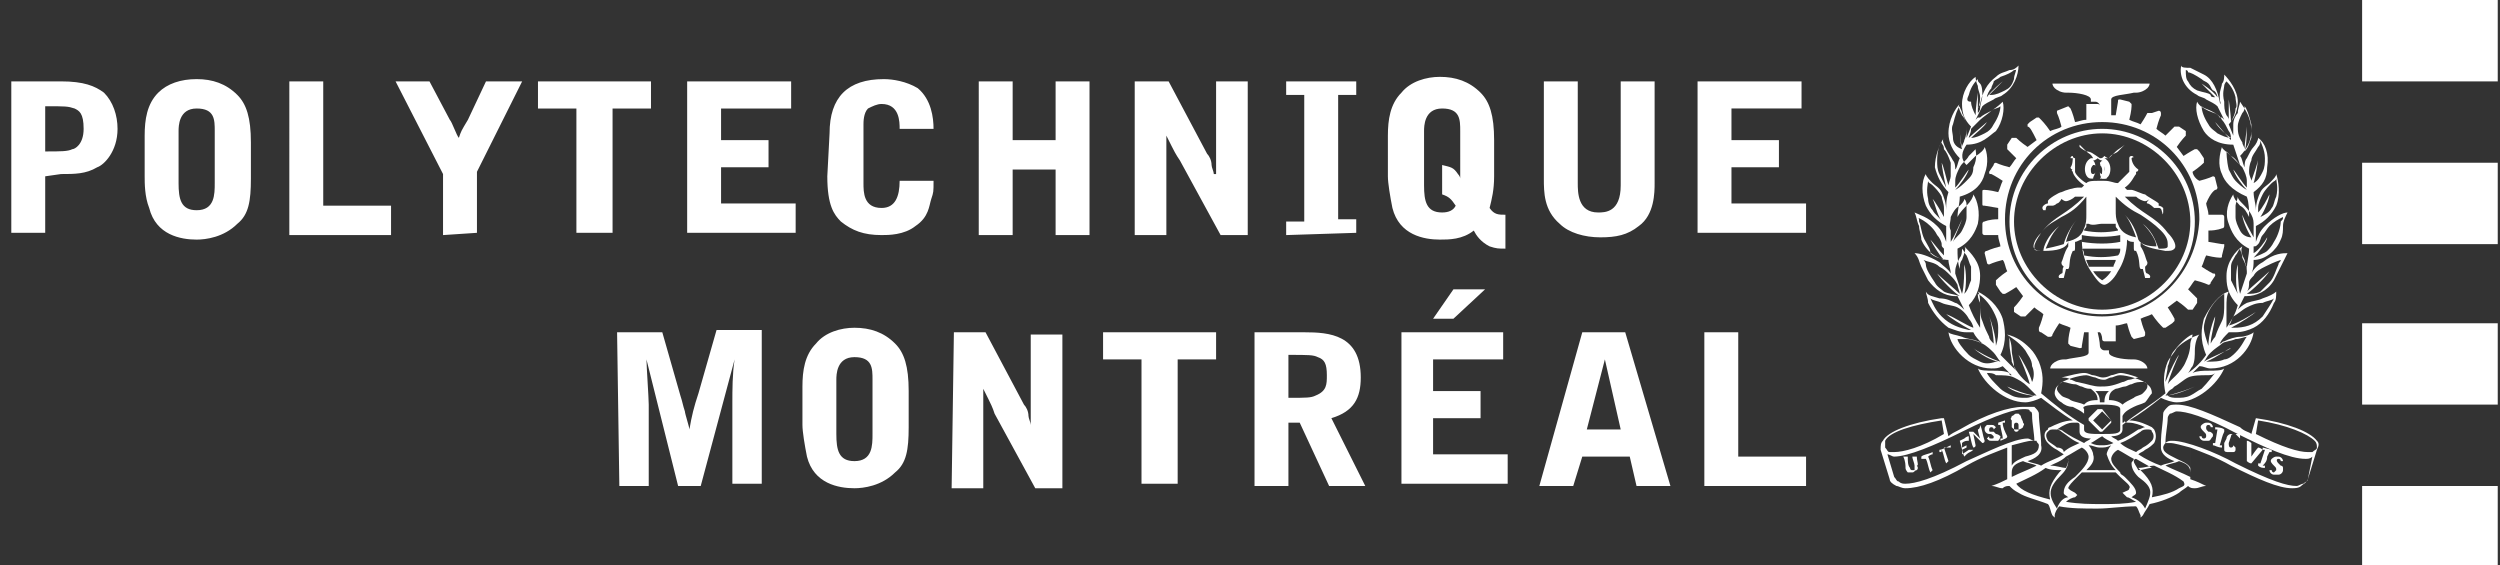 <svg version="1.1" id="Layer_1" xmlns="http://www.w3.org/2000/svg" x="0" y="0" viewBox="0 0 110.6 25" xml:space="preserve">
  <rect x="0" y="0" width="110.6" height="25" fill="#333333" stroke="none"/>
  <style>
    .st0{fill:#fff}
  </style>
  <path class="st0" d="M104.5 21.5h6V25h-6v-3.5zm0-7.2h6v3.6h-6v-3.6zm0-14.3h6v3.6h-6V0zm0 7.2h6v3.6h-6V7.2zM2 6.7c.7 0 1 0 1.2-.1.1 0 .5-.2.5-.9s-.2-.8-.4-.9c-.3-.1-.4-.1-1.3-.1v2zM.5 3.6h2.2c1 0 1.5.2 1.9.5.4.4.6 1 .6 1.6 0 1-.6 1.6-.9 1.7-.5.3-1 .3-1.6.3l-.7.1v2.5H.5V3.6zm7.4 4.5c0 .7.1 1.2.8 1.2.8 0 .8-.7.8-1.2V5.8c0-.5 0-1-.8-1s-.8.8-.8 1v2.3zM6.4 6c0-.7.1-1.4.6-1.9.4-.4 1-.6 1.7-.6s1.3.2 1.8.7c.4.4.6 1 .6 2.1v1.6c0 1-.1 1.6-.6 2-.6.6-1.4.7-1.8.7-.7 0-1.8-.2-2.1-1.4-.2-.5-.2-1.1-.2-1.4V6zm6.4-2.4h1.5v5.5h3v1.3h-4.5V3.6zm6.8 6.8V7.7l-2.1-4.1H19l.9 1.7c.1.1.3.7.4.8.1-.3.1-.3.4-.8l.8-1.7h1.6l-2 4v2.7l-1.5.1zm9.2-6.8v1.2h-1.7v5.5h-1.6V4.8h-1.7V3.6h5zm1.6 0H35v1.2h-3.1v1.4H34v1.2h-2.1V9h3.3v1.3h-4.8V3.6zm6.3 2.3c0-1.6.8-2.4 2.4-2.4.4 0 1 .1 1.5.4.6.5.7 1.3.7 1.8h-1.5c0-.3 0-1.1-.8-1.1-.2 0-.4.1-.6.2-.2.2-.2.6-.2.7v2.6c0 .4 0 1.1.8 1.1.6 0 .8-.5.8-1.2h1.5c0 .5 0 .5-.1.8-.1.3-.1.8-.7 1.2-.5.4-1.2.4-1.5.4-.8 0-1.3-.2-1.8-.6-.3-.3-.6-.7-.6-2l.1-1.9zm6.6-2.3h1.5v2.6h1.9V3.6h1.5v6.8h-1.5V7.5h-1.9v2.9h-1.5V3.6zm7 0h1.4l1.7 3.2c.1.1.2.3.2.5 0 .1.1.3.1.4h.1V7 3.6h1.4v6.8H54l-1.8-3.3c-.2-.3-.2-.3-.6-1.1v4.4h-1.4V3.6h.1zm6.6 6.8v-.6h.8V4.2h-.8v-.6H60v.6h-.8v5.5h.8v.6l-3.1.1zm6.9-3.1c.4.1.5.1.7.4 0 0 .1.1.1.2V5.8c0-.5 0-1-.8-1s-.8.8-.8 1v2.4c0 .7.1 1.2.8 1.2.3 0 .5-.1.6-.3-.2-.3-.3-.4-.6-.5V7.3zm2.8 3.7c-.3 0-.4 0-.7-.1-.4-.2-.6-.5-.7-.7-.5.4-1.1.4-1.5.4-.7 0-1.8-.2-2.1-1.4-.1-.5-.2-1.1-.2-1.4V6c0-.7.1-1.4.6-1.9.4-.5 1.1-.7 1.7-.7.7 0 1.3.2 1.8.7.4.4.6 1 .6 2.1v1.6c0 .6-.1 1-.2 1.4.2.3.4.3.7.3V11zm1.7-7.4h1.5v4.5c0 .4 0 1.3.9 1.3.3 0 1 0 1-1.2V3.6h1.5v4.5c0 .4 0 1.4-.7 1.9-.5.4-1 .5-1.7.5s-1.4-.2-1.8-.6c-.7-.6-.7-1.4-.7-2V3.6zm6.8 0h4.6v1.2h-3.1v1.4h2.1v1.2h-2.1V9h3.3v1.3h-4.8V3.6zM27.3 14.7h2l.8 2.8c.1.3.1.4.2.7 0 .1.2.7.2.8.1-.6.2-1 .4-1.6l.8-2.8h2v6.8h-1.3v-3.6c0-.5 0-1.3.1-1.9L31 21.5h-1l-1.4-5.6c0 .3.1 1.7.1 2v3.6h-1.3l-.1-6.8zm9.7 4.5c0 .7.1 1.2.8 1.2.8 0 .8-.7.8-1.2v-2.4c0-.5 0-1-.8-1s-.8.8-.8 1v2.4zm-1.5-2.1c0-.7.1-1.4.6-1.9.4-.5 1.1-.7 1.7-.7.7 0 1.3.2 1.8.7.4.4.6 1 .6 2.1v1.6c0 1-.1 1.6-.6 2-.6.6-1.4.7-1.8.7-.7 0-1.8-.2-2.1-1.4-.1-.5-.2-1.1-.2-1.4v-1.7zm6.7-2.4h1.4l1.7 3.2c.1.1.2.3.2.5 0 .1.1.3.1.4v-.7-3.3H47v6.8h-1.2L44 18.3c-.1-.3-.1-.3-.5-1.1v4.4h-1.4l.1-6.9zm11.6 0v1.2h-1.7v5.5h-1.6v-5.5h-1.7v-1.2h5zm3.2 2.9c.8 0 1 0 1.2-.1.5-.2.5-.5.5-.9 0-.5-.1-.7-.4-.8-.2-.1-.4-.1-1.3-.1v1.9zm0 3.9h-1.5v-6.8h2.2c1.1 0 2.5.1 2.5 2 0 .9-.3 1.5-1.3 1.8l1.5 3h-1.6l-1.3-2.8H57v2.8zm8.7-8.7l-1.4 1.3h-.9l.9-1.3h1.4zM62 14.7h4.5v1.2h-3.1v1.4h2.1v1.2h-2.1v1.6h3.3v1.3H62v-6.7zm9 1.2l-.8 3.1h1.5l-.7-3.1zm.9-1.2l2 6.8h-1.5l-.3-1.3H70l-.4 1.3h-1.5l1.9-6.8h1.9zm3.5 0h1.5v5.5h3v1.3h-4.5v-6.8zM93 7.1l-.1.1c0 .1.1.2.1.3 0 .1 0 .3-.1.4h.3c0-.1-.1-.3-.1-.4s0-.2.1-.3c-.2 0-.2 0-.2-.1z"/>
  <path class="st0" d="M92.3 6.7c.1.1.2.1.3.3h-.1c-.4.2-.3.9 0 .9h.1c0-.1.1-.2.1-.3 0 .1-.1.1-.1.1-.1 0-.1-.1-.1-.2s.1-.2.1-.2c.1 0 .1 0 .1.1 0-.1 0-.2-.1-.3.1 0 .2-.1.2-.1s.1.1.2.1c0 .1-.1.2-.1.3 0-.1.1-.1.1-.1.1 0 .1.1.1.2s-.1.2-.1.2-.1 0-.1-.1c0 .1 0 .2.1.3h.1c.3 0 .4-.7 0-.9h.2l.3-.3c.1-.1.3-.2.4-.3l-.3.3c-.1.1-.3.1-.4.3-.1 0-.2-.1-.2-.1-.1.1-.1.1-.2.1-.3-.2-.4-.3-.6-.3l-.3-.3v.1s.1.1.3.2z"/>
  <path class="st0" d="M95.7 9.4v-.2c-.1-.1-.2-.1-.2-.1V9c-.1-.1-.5-.3-.6-.4-.1 0-.5-.2-.6-.2h-.2l-.1-.1c.3-.2.4-.5.5-.6v-.1s.1 0 .1-.1c-.3-.2-.3-.5-.3-.5s.1-.1.1 0c0-.1-.1-.1-.1-.1s-.1 0-.1.1V7.6l-.5.5c-.2 0-.3-.1-.6-.1h-.3c-.2 0-.4 0-.5.1-.2-.1-.5-.4-.5-.5v-.2-.3V7s-.1 0-.1-.1c0 0-.1 0-.1.1h.1s0 .3-.1.4c0 .1.1.1.1.1s-.1 0 0 .1c0 .1.2.4.5.6l-.1.1h-.2c-.1 0-.5.1-.7.2-.1 0-.6.3-.6.4V9s-.1 0-.2.1 0 .2 0 .2h.1s0-.2.1-.2h.2s.1 0 .2-.1c.1 0 .2-.2.2-.2s.1.1.2.1.3-.1.4-.2h.4c-.4.4-.7.6-1 .8-.3.2-.6.4-.9.8-.3.3-.4.6-.3.7.1.1.2.1.4.1.6 0 1-.1 1.1-.4v.2c-.2.3-.2.5-.3.7 0 .1 0 .1.1.2-.1.1 0 .3-.1.3-.2.1-.1.2-.1.2h.2l.1-.4h.1c.1-.1 0-.4.2-.8.1 0 .1 0 .1-.2v-.2c.1 0 .2-.1.3-.1 0 .7.2 1.1.4 1.4.2.3.4.6.6.6.1 0 .4-.2.6-.6.2-.3.4-.8.4-1.4.1.1.2.1.3.1v.2c0 .2 0 .2.1.2.2.4.1.7.2.8h.1l.1.4h.2s.1-.1-.1-.2c-.1 0-.1-.2-.1-.3.1-.1.1-.1.1-.2-.1-.2-.1-.4-.3-.7v-.2c.1.2.5.3 1.1.4.2 0 .3 0 .4-.1.1-.1 0-.4-.3-.7-.3-.4-.6-.6-.9-.8-.3-.2-.6-.4-1-.8h.5c.1.1.3.2.4.2.1 0 .2-.1.2-.1s-.2.2-.1.2.3.2.3.2h.2c.2 0 .1.3.2.2-.1.1 0 .1 0 0zm-2.7.5h.6v.1c0 .1.1.1.1.2-.5.1-1 .1-1.5 0 0-.1.1-.1.1-.2v-.1h.1c.2.1.4 0 .6 0zm-.9.8v-.3c.5.1 1.2.1 1.7 0v.3c-.5.1-1.1.1-1.7 0zm1.7.3c0 .1 0 .2-.1.3-.5.1-1 .1-1.5 0 0-.1 0-.2-.1-.3h1.7zm-3.3 0c.1-.2.2-.6.6-1-.5.4-.7.9-.7 1.1h-.1c-.1 0-.3 0-.3-.1v-.1c0-.1.1-.3.3-.6.3-.4.6-.5.9-.7.4-.2.7-.4 1.1-.9v.8c0 .2 0 .4-.1.6-.1.3-.3.5-.8.6.1-.4.3-.8.5-1-.2.2-.5.7-.6 1.1 0 0-.3.1-.8.2zm2.5 1.4s-.2-.1-.4-.4h.8c-.2.3-.4.4-.4.4zm.5-.6h-1.1c0-.1-.1-.2-.1-.3h1.3c0 .1-.1.2-.1.3zm1.2-2.3c.3.2.6.4.9.7.3.3.3.5.3.6v.1c0 .1-.2.1-.3.1h-.1c-.1-.2-.2-.7-.7-1.1.4.4.6.8.6 1-.4 0-.7-.1-.8-.3-.1-.4-.3-.8-.6-1.1.2.2.4.7.5 1-.5-.1-.7-.3-.8-.6-.1-.2-.1-.4-.1-.6v-.4-.2c.4.4.7.6 1.1.8z"/>
  <path class="st0" d="M93 5.7c-2.2 0-4.1 1.8-4.1 4.1s1.8 4.1 4.1 4.1c2.2 0 4.1-1.8 4.1-4.1S95.2 5.7 93 5.7zm0 8c-2.1 0-3.9-1.8-3.9-3.9s1.8-3.9 3.9-3.9c2.1 0 3.9 1.8 3.9 3.9 0 2.1-1.8 3.9-3.9 3.9zm-.1 5.4s0 .1 0 0h.1l.4-.4v-.1l-.4-.5h-.1-.1l-.4.4v.1l.5.5zm.1-.9l.4.4-.4.4-.4-.4.4-.4z"/>
  <path class="st0" d="M90.1 6.2l-.4.3c-.3-.2-.5-.4-.5-.4h-.1-.1l-.2.3v.2l.4.4c-.1.1-.2.3-.3.4-.4-.1-.6-.2-.6-.2s-.1 0-.1.1l-.2.3c0 .1 0 .1.1.1 0 0 .2.1.5.3-.1.2-.1.3-.2.5-.4-.1-.6-.1-.6-.1-.1 0-.1 0-.1.1V9c0 .1 0 .1.1.1l.6.1v.5c-.4 0-.6.1-.6.1-.1 0-.1.1-.1.1v.4c0 .1.1.1.1.1h.6c0 .2.1.4.1.5-.4.1-.6.2-.6.2-.1 0-.1.1-.1.1l.1.4c0 .1.1.1.1.1s.2-.1.6-.2c.1.1.1.3.2.5-.3.2-.5.4-.5.4v.2l.2.3.1.1h.1s.2-.1.5-.3l.3.4c-.2.3-.4.5-.4.5v.2l.3.2h.2l.4-.4c.1.1.3.2.4.3-.1.4-.2.6-.2.6v.1s0 .1.1.1l.3.2h.1s.1 0 .1-.1c0 0 .1-.2.3-.5.2.1.3.1.5.2-.1.4-.1.6-.1.6v.1l.1.1.4.1c.1 0 .1 0 .1-.1l.1-.6h.2v.9c0 .2-.6.2-1 .3h-.1c-.2 0-.4.1-.5.2-.1.1-.1.2-.1.2H95s0-.1-.1-.2-.3-.2-.5-.2h-.1c-.4 0-1-.1-1-.3v-.1h-.2c-.1 0-.2-.1-.2-.2 0 0 0-.2-.1-.6h.1c.1.1.1.3.1.3 0 .1.1.1.1.1h.5v-.7c.2 0 .4-.1.5-.1.1.4.2.6.2.6l.1.1.4-.1s.1 0 .1-.1v-.1s-.1-.2-.2-.6c.2-.1.3-.1.5-.2.2.3.4.5.4.5l.1.1h.1l.3-.2.1-.1v-.1s-.1-.2-.3-.5l.4-.3c.3.2.5.4.5.4h.2l.2-.3v-.1-.1l-.4-.4c.1-.1.2-.3.3-.4.4.1.6.2.6.2s.1 0 .1-.1l.2-.3c0-.1 0-.1-.1-.1 0 0-.2-.1-.5-.3.1-.2.1-.3.2-.5.4.1.6.1.6.1.1 0 .1 0 .1-.1l.1-.4v-.1h-.1l-.6-.1v-.5c.4 0 .6-.1.6-.1.1 0 .1-.1.1-.1v-.4c0-.1-.1-.1-.1-.1h-.6c0-.2-.1-.4-.1-.5.2-.5.4-.6.4-.6.1 0 .1-.1.1-.1l-.1-.4c0-.1-.1-.1-.1-.1s-.2.1-.6.2c-.2-.1-.3-.3-.3-.4.3-.2.5-.4.5-.4v-.1V7l-.2-.3-.1-.1h-.1s-.2.1-.5.3l-.3-.4c.2-.3.4-.5.4-.5v-.1-.1l-.3-.2h-.1-.1l-.4.4c-.1-.1-.3-.2-.4-.3.1-.4.2-.6.2-.6V5s0-.1-.1-.1l-.3.1h-.1-.1s-.1.2-.3.5c-.2-.1-.3-.1-.5-.2.1-.4.1-.6.1-.6v-.1l-.1-.1-.4-.1c-.1 0-.1 0-.1.1l-.1.6h-.2v-.7c0-.2.6-.2 1-.3h.1c.2 0 .4-.1.5-.2.1-.1.1-.2.1-.2h-4.3s0 .1.1.2.3.2.5.2h.1c.4 0 1 .1 1 .3v.1h.2c.1 0 .2.1.2.2 0 0 0 .3.1.6 0-.4-.1-.6-.1-.6 0-.1-.1-.1-.1-.1h-.4-.1v.7c-.2 0-.4.1-.5.1-.1-.4-.2-.6-.2-.6l-.1-.1-.5.2V5s.1.2.2.6c-.1.1-.3.1-.5.2-.2-.3-.4-.5-.4-.5l-.1-.1h-.1l-.3.2-.1.1v.1c.1 0 .2.2.4.6zM93 14c-2.4 0-4.3-1.9-4.3-4.3s1.9-4.3 4.3-4.3 4.3 1.9 4.3 4.3c-.1 2.4-2 4.3-4.3 4.3zm-4.2 5.3c-.1-.2-.2-.4-.2-.6h.1v-.1l-.3.1v.1h.1c0 .2.1.4.1.6h-.1v.1c.2-.1.3-.1.3-.2.1 0 0 0 0 0zm.7-.6c0-.1-.1-.2-.1-.3l-.1-.1h-.1c-.1 0-.1.1-.2.1 0 .1-.1.1 0 .2V18.9c.1.1.1.1.2.1h.1c.1 0 .2-.1.2-.1 0-.1.1-.1 0-.2 0 .1 0 .1 0 0zm-.3.4c-.1 0-.1-.1-.1-.1v-.1-.1s0-.1.1-.1.1.1.1.1v.3c0-.1 0 0-.1 0zm-1.7-.1c0 .1.1.4.1.4l-.2-.2-.1-.1h-.1-.1c.1.3.1.5.2.7 0 0 .1 0 .1-.1l-.1-.5.2.2.2.2s.1 0 .1-.1c-.1-.3-.1-.5-.2-.7 0 .2-.1.2-.1.2zm.8.2l-.1-.1h-.1c-.1 0-.1 0-.1-.1 0 0 0-.1.1-.1 0 0 .1 0 .1.1l.1-.1c-.1-.1-.1-.1-.2-.1H88h-.1c-.1.1-.1.1-.1.2s.1.2.2.2.1 0 .2.1c0 .1 0 .1-.1.1s-.1 0-.1-.1l-.1.1c.1.1.1.1.2.1H88.4c.1-.1.1-.2.1-.2-.1-.1-.2-.1-.2-.1zm-3.5 1h-.2c0 .1.1.3.1.4v.2h-.1c-.1 0-.1-.1-.1-.1-.1-.1-.1-.3-.1-.5h-.2c.1.2.1.4.1.5 0 .1.1.2.1.2h.2c.1 0 .1-.1.2-.1.1-.1 0-.2 0-.2.1 0 0-.2 0-.4zm.5 0s.1-.1.2-.1V20c-.2.1-.4.1-.5.2v.1h.2c.1.2.1.4.2.6l.1-.1c-.1-.2-.1-.4-.2-.6zm1-.4v-.1c-.2.1-.4.2-.5.2v.1c.1 0 .1 0 .1-.1.1.2.1.4.2.6l.1-.1-.2-.6h.3zm.8.1l-.3.2V20v-.1l.2-.1v-.1l-.2.1v-.2c.1-.1.2-.1.3-.1v-.1-.1c-.1 0-.2.1-.2.1l-.2.1c.1.3.1.5.2.7l.1-.1c.1-.1.2-.1.3-.2h-.2zm11.3-.9c-.1-.1-.4-.1-.4-.1v.1h.1l-.1.6h-.1v.1c.1 0 .2.1.4.1v-.1h-.1c.1-.3.1-.4.2-.6V19zm1.5.8c-.1.1-.3.4-.3.4v-.6s-.1-.1-.2-.1v.9s.1.1.2.1l.5-.6c-.1-.1-.2-.1-.2-.1zm.4.4l.1-.2h.1v-.1l-.4-.1v.1h.1l-.2.6h-.1v.1c.1.1.2.1.3.1v-.1h-.1c.1-.1.2-.2.2-.4zm-1.5-1h-.1c-.1 0-.2.1-.2.2l-.1.2v.3c0 .1.1.1.2.1h.2c.1 0 .1-.1.1-.1v-.1l-.1-.1c0 .1-.1.1-.1.1-.1 0-.1-.1-.1-.2l.1-.3s0-.1.1-.1h.1l.1.1.1.1v-.2h-.3zm2 1.1c.1 0 .1.1.1.1h.1c0-.1-.1-.2-.2-.2h-.1c-.1 0-.2.1-.2.1-.1.1 0 .2.1.3.1.1.1.1.1.2l-.1.1c-.1 0-.1-.1-.1-.1h-.1c0 .1.1.2.2.2h.2c.1 0 .2-.1.2-.2v-.1c0-.1-.1-.1-.1-.1l-.1-.1c-.1-.1-.1-.2 0-.2-.1 0-.1 0 0 0zm-3.1-1.2c-.1-.1-.1-.1-.1-.2 0 0 0-.1.1-.1s.1.1.1.1h.1c0-.1-.1-.2-.2-.2h-.1c-.1 0-.2.1-.2.1-.1.1 0 .2.1.3.1.1.1.1.1.2s-.1.1-.1.1c-.1 0-.1-.1-.1-.1h-.1c0 .1.1.2.2.2h.2c.1 0 .1-.1.2-.2v-.1c-.1-.1-.1-.1-.2-.1z"/>
  <path class="st0" d="M102.5 19.5c-.3-.4-1.3-.8-2.7-1l-.2.7c-.1-.1-.3-.1-.5-.3-1.3-.6-2.2-1-2.8-1-.2 0-.3 0-.4.1-.1.1-.2.2-.2.3 0 .3-.1.9-.1 1.2V19.8c0 .3.3.5.6.6-.2.1-.4.1-.6.2-.3-.1-.7-.3-1-.5.1-.1.2-.1.3-.2.2-.1.3-.2.4-.3.1-.2.1-.4 0-.6l-.1-.1c-.2-.1-.6-.3-1-.3.5-.3.9-.6 1.4-1 .2.1.5.2.7.2.9 0 1.8-.8 2.1-1.5-.1.1-.4.1-.7.1-.2 0-.5 0-.7.1-.1 0-.1 0-.1.1l.4-.4c.2 0 .3.1.5.1 1.1 0 1.8-.9 1.9-1.6-.1.1-.4.2-.6.2-.2 0-.5.1-.7.2-.1 0-.1.1-.2.1.1-.2.2-.3.4-.5h.3c.3 0 .6-.1.8-.2.4-.2.7-.6.9-1.1.1-.1.1-.3.1-.5-.1.1-.3.2-.6.3-.2.1-.4.1-.7.2-.2.1-.3.2-.4.3l.3-.6h.1c.4 0 .9-.2 1.2-.7l.3-.6.3-.6c-.2 0-.6 0-1.1.4-.2.1-.4.3-.5.5.1-.2.1-.4.1-.6.5 0 1-.4 1.2-.9.1-.2.1-.4.1-.6 0-.2.1-.4.2-.6-.2 0-.6.2-1 .6-.2.2-.3.4-.4.7V10c.4-.2.7-.5.9-.9.2-.5.1-1.1 0-1.4 0 .1-.1.2-.3.4-.1.1-.3.2-.4.4-.1.2-.2.5-.2.8 0-.3-.1-.5-.1-.8.4-.3.6-.6.6-1.1.1-.6-.1-1.1-.4-1.3 0 .1-.1.3-.2.4-.1.1-.2.3-.3.5-.1.1-.1.3-.1.4-.1-.2-.1-.4-.2-.5.3-.3.5-.7.5-1.1 0-.6-.3-1-.5-1.3 0 .1-.1.3-.1.5-.1.1-.2.3-.2.5V6l-.2-.5c.3-.3.4-.7.4-1 0-.5-.4-1-.6-1.2 0 .1 0 .3-.1.4 0 .1-.1.3-.1.5s0 .3.1.5c0-.1-.1-.1-.1-.2-.1-.5-.3-1-.7-1.2l-.6-.3c-.2 0-.4 0-.4-.1-.1.4.1 1 .7 1.3.1.1.3.1.4.2.2.1.4.2.5.3l.3.6-.1-.1h-.1c-.1-.2-.3-.2-.5-.3-.2-.1-.4-.2-.5-.4-.1.3 0 .8.3 1.3.2.3.6.6 1.3.6l.3.9c-.1-.1-.2-.3-.4-.4-.2-.2-.4-.3-.4-.4-.1.3-.2.8 0 1.2.1.3.4.7 1.1 1 .1.3.1.6.1.9-.1-.2-.2-.4-.4-.5-.2-.2-.3-.4-.3-.5-.2.3-.4.8-.2 1.3.1.3.3.8.9 1.1 0 .3-.1.6-.1.9 0-.1-.1-.3-.1-.4-.1-.2-.2-.4-.1-.6-.3.2-.7.7-.7 1.3 0 .3 0 .8.5 1.3-.1.4-.3.7-.5 1v-.2-.7c0-.3 0-.5.1-.7-.4.1-.8.6-1.1 1.2-.1.4-.2.9.1 1.6-.2.3-.5.6-.8.8.1-.1.1-.2.2-.3.1-.2.1-.5.1-.7 0-.3.1-.6.2-.7-.3.1-.7.3-1 .6-.1.2-.3.4-.4.6-.2.5-.2.9-.1 1.4-.6.5-1.3.9-1.9 1.4v-.4c.1-.2.3-.3.5-.4.2-.1.3-.1.5-.2.1-.1.2-.3.3-.4 0-.2-.1-.3-.1-.3L95 17c-.2-.2-.9-.4-1.2-.4-.2 0-.3.1-.4.1-.1 0-.2.1-.3.1s-.2 0-.4-.1c-.1 0-.3-.1-.4-.1-.3 0-1 .2-1.2.4l-.1.1s-.1.1-.1.3c0 .1.1.3.3.4.1.1.3.2.5.2.2.1.4.2.5.3v.5c-.7-.4-1.3-.9-1.9-1.4.1-.5.1-.9-.1-1.4-.1-.2-.2-.4-.4-.6-.3-.3-.6-.5-1-.6.1.1.2.4.2.7 0 .2.1.5.1.7 0 .1.1.2.2.3l-.8-.8c.3-.6.2-1.2.1-1.6-.2-.6-.7-1-1.1-1.2.1.1.1.4.1.7V14.5c-.2-.3-.4-.7-.5-1 .4-.4.5-.9.5-1.3 0-.6-.4-1-.7-1.3.1.1 0 .3-.1.6-.1.1-.1.3-.1.4-.1-.3-.1-.6-.1-.9.6-.3.8-.8.9-1.1.1-.5 0-1-.2-1.3 0 .1-.1.3-.3.5-.1.1-.3.3-.4.5 0-.3.1-.6.1-.9.7-.2 1-.6 1.1-1 .2-.5.1-1 0-1.2 0 .1-.2.3-.4.4l-.4.4c-.3-.3-.2-.6 0-.9.7 0 1-.4 1.3-.6.3-.4.4-1 .3-1.3-.1.1-.2.2-.5.4-.2.1-.4.2-.5.3h-.1l-.1.1.3-.6c.1-.1.3-.2.5-.3.1-.1.3-.1.4-.2.5-.3.7-.9.7-1.3-.1.1-.2.2-.4.2-.2.1-.4.1-.6.3-.4.3-.6.7-.7 1.2 0 .1-.1.1-.1.2.1-.2.1-.4.1-.5 0-.2-.1-.3-.1-.5-.1-.2-.1-.4-.1-.4-.3.2-.6.7-.6 1.2 0 .4.1.7.4 1l-.2.5v-.5c0-.2-.1-.4-.2-.5-.1-.2-.2-.4-.1-.5-.2.2-.5.7-.5 1.3 0 .4.2.8.5 1.1-.1.2-.1.4-.2.5 0-.1 0-.3-.1-.4-.1-.2-.2-.3-.3-.5-.1-.2-.2-.4-.1-.5-.2.3-.4.8-.4 1.3.1.4.3.8.6 1.1-.1.3-.1.5-.1.8 0-.3-.1-.6-.2-.8-.1-.2-.3-.3-.4-.4-.1-.1-.3-.3-.3-.4-.2.3-.2.9 0 1.4.2.4.5.7.9.9v.7c-.1-.3-.2-.5-.4-.7-.4-.4-.8-.5-1-.6.1.2.1.4.2.6 0 .2.1.4.1.6.2.5.7.9 1.2.9 0 .2.1.4.1.6-.1-.2-.3-.3-.5-.5-.5-.3-.9-.4-1.1-.4.2.2.2.4.3.6l.3.6c.3.4.7.7 1.2.7h.1l.3.6c-.1-.1-.3-.3-.4-.3-.2-.1-.4-.2-.7-.2-.3-.1-.5-.1-.6-.3 0 .1.1.3.1.5.2.4.5.8.9 1.1.3.1.5.2.8.2h.3c.1.2.2.3.4.5-.1 0-.1-.1-.2-.1-.2-.1-.5-.1-.7-.2-.3-.1-.5-.1-.6-.2.1.7.9 1.6 1.9 1.6.2 0 .3 0 .5-.1l.4.4c-.1 0-.1 0-.1-.1-.2-.1-.5-.1-.7-.1-.3 0-.6 0-.7-.1.3.7 1.2 1.5 2.1 1.5.2 0 .5-.1.7-.2.4.3.9.7 1.4 1-.4 0-.8.2-1 .3 0 0-.1 0-.1.1-.2.1-.2.4 0 .6.1.1.2.2.4.3l.3.2c-.3.2-.7.3-1 .5-.2-.1-.4-.1-.6-.2.3-.1.7-.3.6-.7v-.1c0-.3-.1-.9-.1-1.3 0-.1-.1-.2-.2-.3h-.5c-.6 0-1.6.3-2.8 1-.2.1-.4.2-.5.3l-.2-.8h-.1c-1.4.2-2.4.6-2.6 1-.1.1-.1.2-.1.4l.4 1.3c0 .1.1.2.3.3.1 0 .2.1.4.1.6 0 1.5-.3 2.7-1 .7-.4 1.3-.6 1.8-.8v1.4c-.2.1-.4.2-.7.3.2 0 .3.1.5.1.1-.1.2-.1.3-.1.1.1.2.2.4.3.3.2.8.3 1.3.5.1.1.1.3.2.5l.1.1v-.1c0-.1.1-.3.2-.4.5.1 1.1.1 1.7.1.5 0 1.1-.1 1.7-.1.1.1.1.2.2.4v.1l.1-.1c.1-.2.2-.3.3-.5.5-.1 1-.3 1.3-.5.1-.1.3-.2.4-.3.1.1.2.1.3.1.2 0 .3-.1.5-.1-.2-.1-.4-.2-.7-.3V21v-1.2c.5.2 1.1.4 1.8.8 1.2.6 2.1 1 2.7 1 .1 0 .3 0 .4-.1.1-.1.2-.1.3-.3l.4-1.3c.1-.2.1-.3 0-.4zM99.9 9.2c0-.2.1-.4.2-.6.1-.2.3-.4.4-.5.1-.1.2-.1.2-.2 0 .1.1.4 0 .8-.1.2-.1.4-.2.5-.1.2-.3.3-.5.4.2-.3.4-.8.4-1-.1.2-.3.6-.5.8v-.2zM99 5.6c0-.2.1-.4.2-.6.1-.1.1-.2.1-.3.1.1.2.4.3.8v.6c-.1.2-.1.4-.3.6.1-.3.1-.9.1-1.1 0 .2-.1.7-.1 1 0-.1-.1-.2-.1-.3-.2-.3-.2-.5-.2-.7zm-1.3-.1c-.2-.3-.3-.6-.3-.8.1.1.2.1.4.2s.4.2.5.4c.1.1.2.3.3.5.1.1.1.3.1.4-.2-.2-.6-.7-.7-.8.1.2.5.6.7.7-.2 0-.4-.1-.6-.2-.1-.1-.3-.2-.4-.4zm1.2 9.5c.2 0 .4-.1.5-.1-.1.1-.2.4-.5.7-.1.1-.3.3-.5.3-.2.1-.5.1-.7.1h-.1c.5-.2 1-.6 1.1-.6-.1.1-.9.4-1.2.6.1-.1.1-.2.3-.4.2-.2.4-.3.5-.4.1-.1.4-.1.6-.2zm.5-1.4c.2-.1.4-.2.7-.2.2-.1.4-.1.5-.2-.1.2-.3.5-.5.8-.4.4-.8.5-1.3.5h-.1c.4-.2 1-.6 1.1-.7-.3.2-.8.5-1.2.6.1-.1.1-.2.2-.4.2-.1.4-.3.6-.4zm.3-1.4c.1-.2.3-.3.5-.4.2-.1.4-.2.7-.3 0 .1-.1.1-.1.2-.1.2-.2.6-.4.8l-.4.4c-.2.1-.4.1-.6.1.3-.2.8-.7 1-1-.2.2-.8.7-1 .9.1-.1.1-.3.1-.4 0-.1.1-.2.2-.3zm.2-1.4c.1-.1.1-.3.2-.4.1-.1.2-.3.3-.4.2-.2.4-.3.6-.4 0 .1 0 .1-.1.2 0 .2-.1.6-.3.9-.1.2-.2.3-.3.4-.1.1-.4.2-.6.3.2-.2.6-.7.6-.9-.1.2-.4.6-.6.7v-.3c.1 0 .1 0 .2-.1zm-.3-3.7c0-.2.2-.4.3-.6.1-.1.1-.2.1-.3 0 .1.2.4.2.8 0 .2 0 .4-.1.6-.1.2-.2.4-.4.5.1-.3.2-1 .2-1.1 0 .2-.2.7-.3 1 0-.1-.1-.2-.1-.4 0-.1 0-.3.1-.5zm-1.2-3.3c0-.1.1-.2.1-.2.1.1.3.3.4.7 0 .2.1.4 0 .5 0 .2-.1.4-.2.6 0-.3-.1-1-.1-1v.9c0-.1-.1-.2-.1-.2-.1-.2-.1-.4-.1-.6-.1-.4 0-.6 0-.7zm-.6.4c-.1-.1-.3-.1-.6-.2-.2-.1-.3-.2-.4-.4-.1-.1-.1-.3-.1-.5 0 0 .1 0 .1.1.1 0 .3.1.6.3.1.1.2.1.3.2.1.1.1.2.2.3.1 0 .2.2.2.3-.2-.3-.7-.6-.7-.6l.6.6c-.1 0-.2 0-.2-.1zM98.9 8c-.1-.1-.2-.3-.3-.5-.1-.4-.1-.8-.1-.8l.3.3.4.4c.1.2.2.4.2.6v.3c-.2-.2-.5-.7-.6-.8.1.3.4.7.6.9-.2-.1-.4-.3-.5-.4zm.2 2.2c-.1-.2-.2-.4-.2-.6v-.5c0-.1.1-.3.1-.4 0 .1.1.2.2.3.1.1.3.3.4.5.1.2.1.3.1.5v.5c-.1-.2-.4-.7-.5-1 0 .2.2.7.4 1-.2 0-.4-.1-.5-.3zm-.4 1.6c0-.2.1-.3.2-.5.1-.1.1-.2.2-.3 0 .1.1.2.1.4.1.2.2.4.2.6v.1l-.3.9c-.1-.4-.1-1.1-.1-1.3-.1.3-.1 1 0 1.3l-.3-.6v-.6zm-1.2 2.7c0-.2.1-.5.2-.7.2-.4.5-.7.7-.8v.4c0 .3 0 .6-.1.8-.1.2-.2.4-.3.7-.1.1-.2.3-.2.3 0-.3.2-1 .2-1.2-.1.2-.3.8-.3 1.3-.1-.3-.2-.6-.2-.8zm-9.9-9.2c.1-.1.4-.3.5-.4.1-.1.3-.1.4-.2 0 .2-.1.5-.3.8-.1.2-.2.3-.4.4-.2.1-.4.2-.6.2.2-.2.6-.5.7-.7-.1.1-.6.5-.8.7 0-.1.1-.2.1-.4l.4-.4zm-1.2.8c0-.2-.1-.4 0-.6.1-.4.2-.7.3-.8 0 .1.1.2.1.3.1.2.2.4.2.6 0 .2 0 .4-.1.6 0 .1-.1.2-.1.3-.1-.3-.1-.8-.1-1 0 .2 0 .8.1 1.1-.3-.1-.4-.3-.4-.5zm-.9 3.2c-.1-.1-.2-.3-.2-.5-.1-.4 0-.7 0-.8 0 .1.1.1.2.2s.3.3.4.5c0 .1.1.3.1.5v.4c-.1-.2-.4-.7-.5-.8.1.2.2.7.4 1-.1-.2-.3-.3-.4-.5zm2 3.7c.2.1.5.4.7.8.1.2.2.4.2.7 0 .3 0 .5-.1.8 0-.4-.2-1.1-.3-1.3.1.2.2.9.2 1.2-.1-.1-.2-.2-.2-.3-.1-.2-.2-.4-.3-.7-.1-.2-.1-.5-.1-.8-.1-.2-.1-.3-.1-.4zm-1-1c0-.2.1-.4.2-.6.1-.1.1-.3.1-.4.1.1.1.2.2.3.1.2.1.3.2.5v.6c-.1.2-.1.4-.3.6.1-.3.1-1 0-1.3 0 .2 0 1-.1 1.3l-.3-.9V12zm-.2-2.4c.1-.2.2-.4.4-.5.1-.1.2-.2.2-.3.1.1.1.2.1.3v.5c0 .2-.1.4-.2.6-.1.2-.3.3-.4.5.1-.3.3-.7.4-1-.1.2-.3.7-.5 1v-.5c-.1-.2 0-.4 0-.6zm.8-2.7l.3-.3c0 .1.1.4-.1.8 0 .3-.1.4-.3.6-.1.1-.3.3-.5.4.2-.2.5-.6.6-.9-.1.1-.4.6-.6.8V8c0-.2.1-.4.2-.6.1-.2.3-.3.4-.5zm1.1-3.3c.1-.1.2-.1.3-.2.3-.1.5-.2.6-.3.1 0 .1 0 .1-.1 0 .2-.1.3-.1.5-.1.3-.2.4-.4.5-.2.1-.4.2-.6.2H88l.6-.6s-.5.4-.7.7c0-.1.1-.3.2-.4 0-.1.1-.2.1-.3zm-1.1.6c.1-.4.3-.6.4-.7 0 .1 0 .1.1.2s.1.4.1.5c0 .2-.1.4-.1.6 0 .1-.1.2-.1.2v-.9s-.1.7-.1 1c-.1-.2-.2-.4-.2-.6-.2 0-.2-.1-.1-.3zm-1.3 3.5c-.1-.2-.1-.4-.1-.6 0-.4.1-.7.2-.8 0 .1.1.1.1.3.1.1.2.3.3.6v.6c0 .1-.1.3-.1.4-.1-.3-.2-.8-.3-1 0 .1.1.7.2 1.1l-.3-.6zm-.6 3c-.2-.3-.2-.7-.3-.9 0-.1 0-.2-.1-.2.2.1.4.2.6.4.1.1.2.2.3.4.1.1.2.3.2.4 0 .1 0 .1.1.2v.3c-.2-.2-.5-.6-.6-.7.1.2.4.7.6.9-.2-.1-.4-.1-.6-.3 0-.2-.1-.3-.2-.5zm.8 2.2c-.1-.1-.3-.2-.4-.4-.2-.3-.4-.6-.4-.8 0-.1-.1-.2-.1-.2.2.1.5.1.7.3.2.1.3.2.5.4.1.1.2.2.3.4 0 .1.1.3.1.4-.2-.2-.8-.7-1-.9.2.3.7.8 1 1-.3-.1-.5-.1-.7-.2zm-.1 1.1c-.3-.3-.4-.6-.5-.8.1.1.3.1.5.2s.5.1.7.2c.2.1.4.3.5.5.1.1.2.3.2.4-.3-.1-.9-.5-1.2-.6.1.1.7.5 1.1.7h-.1c-.4-.1-.8-.2-1.2-.6zm1.7 2c-.2-.1-.4-.2-.5-.3-.3-.3-.5-.6-.5-.7h.4c.2 0 .5.1.7.2.2.1.4.3.5.4.1.1.2.3.3.4-.4-.1-1.1-.5-1.2-.6.1.1.6.5 1.1.6h-.1c-.3.1-.5.1-.7 0zm8.1 3.8c0-.1.1-.2.1-.2h.2c.2 0 .5.1.9.2v.9c-.1-.2-.4-.3-.6-.4-.4-.2-.6-.3-.6-.5zm-1.3.6s0-.1.1-.1l.7.4c-.2 0-.4.1-.6.1-.1-.2-.2-.3-.2-.4zm.8-1.3c.1.1.1.3 0 .4-.1.1-.2.2-.4.3-.1.1-.2.1-.3.2-.2-.1-.5-.2-.7-.4.3-.1.6-.3.9-.5.1-.1.2-.1.3-.1.1 0 .2 0 .2.1zm-1.6 1.7H92.3c.2-.2.4-.4.3-.7 0-.1-.1-.3-.2-.4.2 0 .3.1.5.1s.3 0 .5-.1c-.1.1-.2.3-.2.4.1.3.2.5.4.7zm-.6-1.1c-.2 0-.3 0-.5-.1.2-.1.3-.2.5-.3.1.1.3.2.5.3-.2.1-.4.1-.5.1zm0-1.9h-.1c0-.3-.1-.4-.2-.5h.6c-.1.1-.2.2-.2.5H93zm0 .1c.7 0 .8.1.8.2v.9c0 .2-.3.2-.8.2s-.8 0-.8-.2v-.9c-.1-.1 0-.2.8-.2zm1.2.8c.2 0 .5.1.7.2-.1 0-.2.1-.3.1-.3.2-.6.4-.9.5-.1-.1-.2-.1-.3-.2.3 0 .5-.1.5-.3v-.3s.1 0 .1-.1c0 .1.1.1.2.1zm2.6-2c.2-.1.6-.1.8-.1.2 0 .3 0 .4-.1-.1.1-.3.4-.6.7-.2.1-.3.2-.5.3-.2.1-.4.1-.6.1-.1 0-.3 0-.4-.1.4-.1 1-.3 1.2-.4-.2.1-.9.4-1.3.4.1-.1.1-.2.3-.3l.1-.1c.2-.1.4-.3.6-.4zm-.9-.5c.1-.2.1-.5.3-.7.3-.4.7-.7.8-.7 0 .1-.1.3-.1.4 0 .3-.1.6-.2.8-.2.5-.7.8-.8 1 .1-.4.4-1.1.5-1.3-.1.1-.4.7-.6 1.2 0-.2.1-.5.1-.7zm-.9.9c0 .1-.1.2-.2.3-.1.1-.3.1-.4.2-.2.1-.4.2-.5.3-.1-.1-.3-.2-.6-.2 0-.3.1-.4.3-.5.1 0 .3-.1.4-.1.1 0 .2-.1.3-.1.2-.1.3-.1.5-.1.1 0 .1 0 .2.1v.1zm-2.8-.6c.2 0 .3.1.4.1.1 0 .3.1.4.1.1 0 .2 0 .4-.1.1 0 .3-.1.4-.1.2 0 .5.1.8.2-.1 0-.3.1-.4.1-.1 0-.2.1-.3.1-.5.2-.7.2-1 .2-.3 0-.5-.1-1-.2-.1 0-.2-.1-.3-.1-.1-.1-.3-.1-.4-.1.4-.1.8-.2 1-.2zm-.6 1.2c-.1-.1-.3-.1-.4-.2-.1-.1-.2-.2-.2-.3 0-.1.1-.2.1-.2.1-.1.1-.1.2-.1s.3.1.5.1c.1 0 .2.1.3.1.2.1.3.1.4.1.1.1.3.2.3.5-.4 0-.5.1-.6.2-.2-.1-.4-.1-.6-.2zm-2.7-2.5c0-.2 0-.3-.1-.4.1.1.5.3.8.7.1.2.3.4.3.7.1.2.1.5 0 .7-.1-.4-.5-1.1-.6-1.2.1.2.4.9.5 1.3-.2-.1-.6-.5-.8-1 0-.2-.1-.5-.1-.8zm.7 2.4c-.2 0-.4 0-.6-.1-.2-.1-.4-.2-.5-.3-.3-.3-.5-.5-.6-.7.1 0 .3 0 .4.1.3 0 .6 0 .8.1.2.1.4.2.6.4l.1.1.3.3c-.4 0-1.1-.3-1.3-.4.2.2.8.4 1.2.4-.2.1-.3.1-.4.1zm2.1 1.1h.2s.1 0 .1.1v.3c0 .2.2.3.5.3-.1.1-.2.1-.3.2-.4-.2-.6-.3-.9-.5-.1-.1-.2-.1-.3-.1.3-.2.5-.3.7-.3zm-.7 1.1c-.1-.1-.3-.2-.4-.3-.1-.2-.1-.3 0-.4.1-.1.1-.1.3-.1.1 0 .2 0 .3.1.3.2.5.4.8.5-.2.1-.5.2-.7.4 0-.1-.1-.2-.3-.2zm.4.4l.1.1c0 .1 0 .2-.1.4-.2 0-.4-.1-.7-.1.2-.1.5-.2.7-.4zm-1.2-.5c0 .3-.2.4-.6.5-.2.1-.5.2-.6.4v-.9c.4-.1.7-.2.9-.2h.2c0 .1.1.1.1.2zm-6.8.1v-.3c.2-.4 1.2-.7 2.5-.9l.1.6c-1 .6-1.8.8-2.2.8h-.2c-.1 0-.1-.1-.2-.2zm3.6.6c-1.5.8-2.3 1-2.7 1-.1 0-.2 0-.3-.1-.1 0-.1-.1-.2-.2l-.3-1c.1 0 .2.1.3.1.6 0 1.8-.5 3-1.1 1.6-.8 2.4-1 2.7-1 .2 0 .3 0 .3.1.1 0 .1.1.1.2 0 .3.1.8.1 1.1-.1 0-.2-.1-.3-.1-.6 0-1.8.6-2.7 1zm2 .5c0-.3.2-.4.5-.5.2.1.4.1.6.2-.4.2-.7.3-1.1.5v-.2zm1.7 1.2c-.8-.2-1.3-.4-1.5-.7.4-.2.9-.4 1.3-.7.2.1.5.1.7.1l-.1.1c-.4.5-.5.8-.4 1.2zm.3.4c-.4-.6-.4-.9.2-1.5.2-.2.3-.4.3-.6 0-.1 0-.1-.1-.2.2-.1.5-.3.7-.4.2.1.3.3.3.4 0 .3-.3.6-.6.9-.3.2-.5.4-.5.7 0 .1.1.1.2.2-.2 0-.4.2-.5.5zm2-.2c-.5 0-1 0-1.6-.1.1-.1.3-.2.4-.2l.1-.1-.1-.1c-.2-.1-.2-.1-.3-.2 0-.1.2-.3.4-.5l.2-.2h1.5l.2.2c.2.2.5.4.4.5 0 .1-.1.1-.3.2l.1.1.1.1c.1 0 .2.1.4.2-.5.1-1 .1-1.5.1zm1.9.2c-.1-.2-.3-.4-.6-.5.1-.1.2-.1.2-.2 0-.2-.2-.4-.5-.7-.1-.1-.2-.1-.2-.2-.2-.2-.4-.4-.4-.6 0-.1.1-.3.3-.4.2.1.5.3.7.4 0 .1-.1.1-.1.2 0 .2.1.4.3.6.7.5.6.7.3 1.4zm1.5-.9c-.3.2-.7.3-1.2.4.1-.4 0-.7-.5-1.2l-.1-.1c.3 0 .5-.1.7-.1.4.2.9.4 1.3.7.1.2 0 .2-.2.3zm-.6-1c.2-.1.4-.1.6-.2.3.1.5.2.5.5v.2c-.4-.2-.7-.3-1.1-.5zm6.3.6c0 .1-.1.1-.2.2-.1 0-.2.1-.3.1-.4 0-1.1-.2-2.7-1-.9-.5-2.2-1-2.8-1-.1 0-.2 0-.3.1 0-.4.1-.8.1-1.1 0-.1.1-.2.1-.2.1 0 .2-.1.3-.1.4 0 1.2.2 2.7 1 1.2.6 2.3 1.1 3 1.1.1 0 .2 0 .3-.1l-.2 1zm.4-1.4c0 .1-.1.1-.2.2h-.2c-.4 0-1.1-.2-2.3-.8l.1-.6c1.3.2 2.2.6 2.5.9.1.1.1.2.1.3z"/>
</svg>
